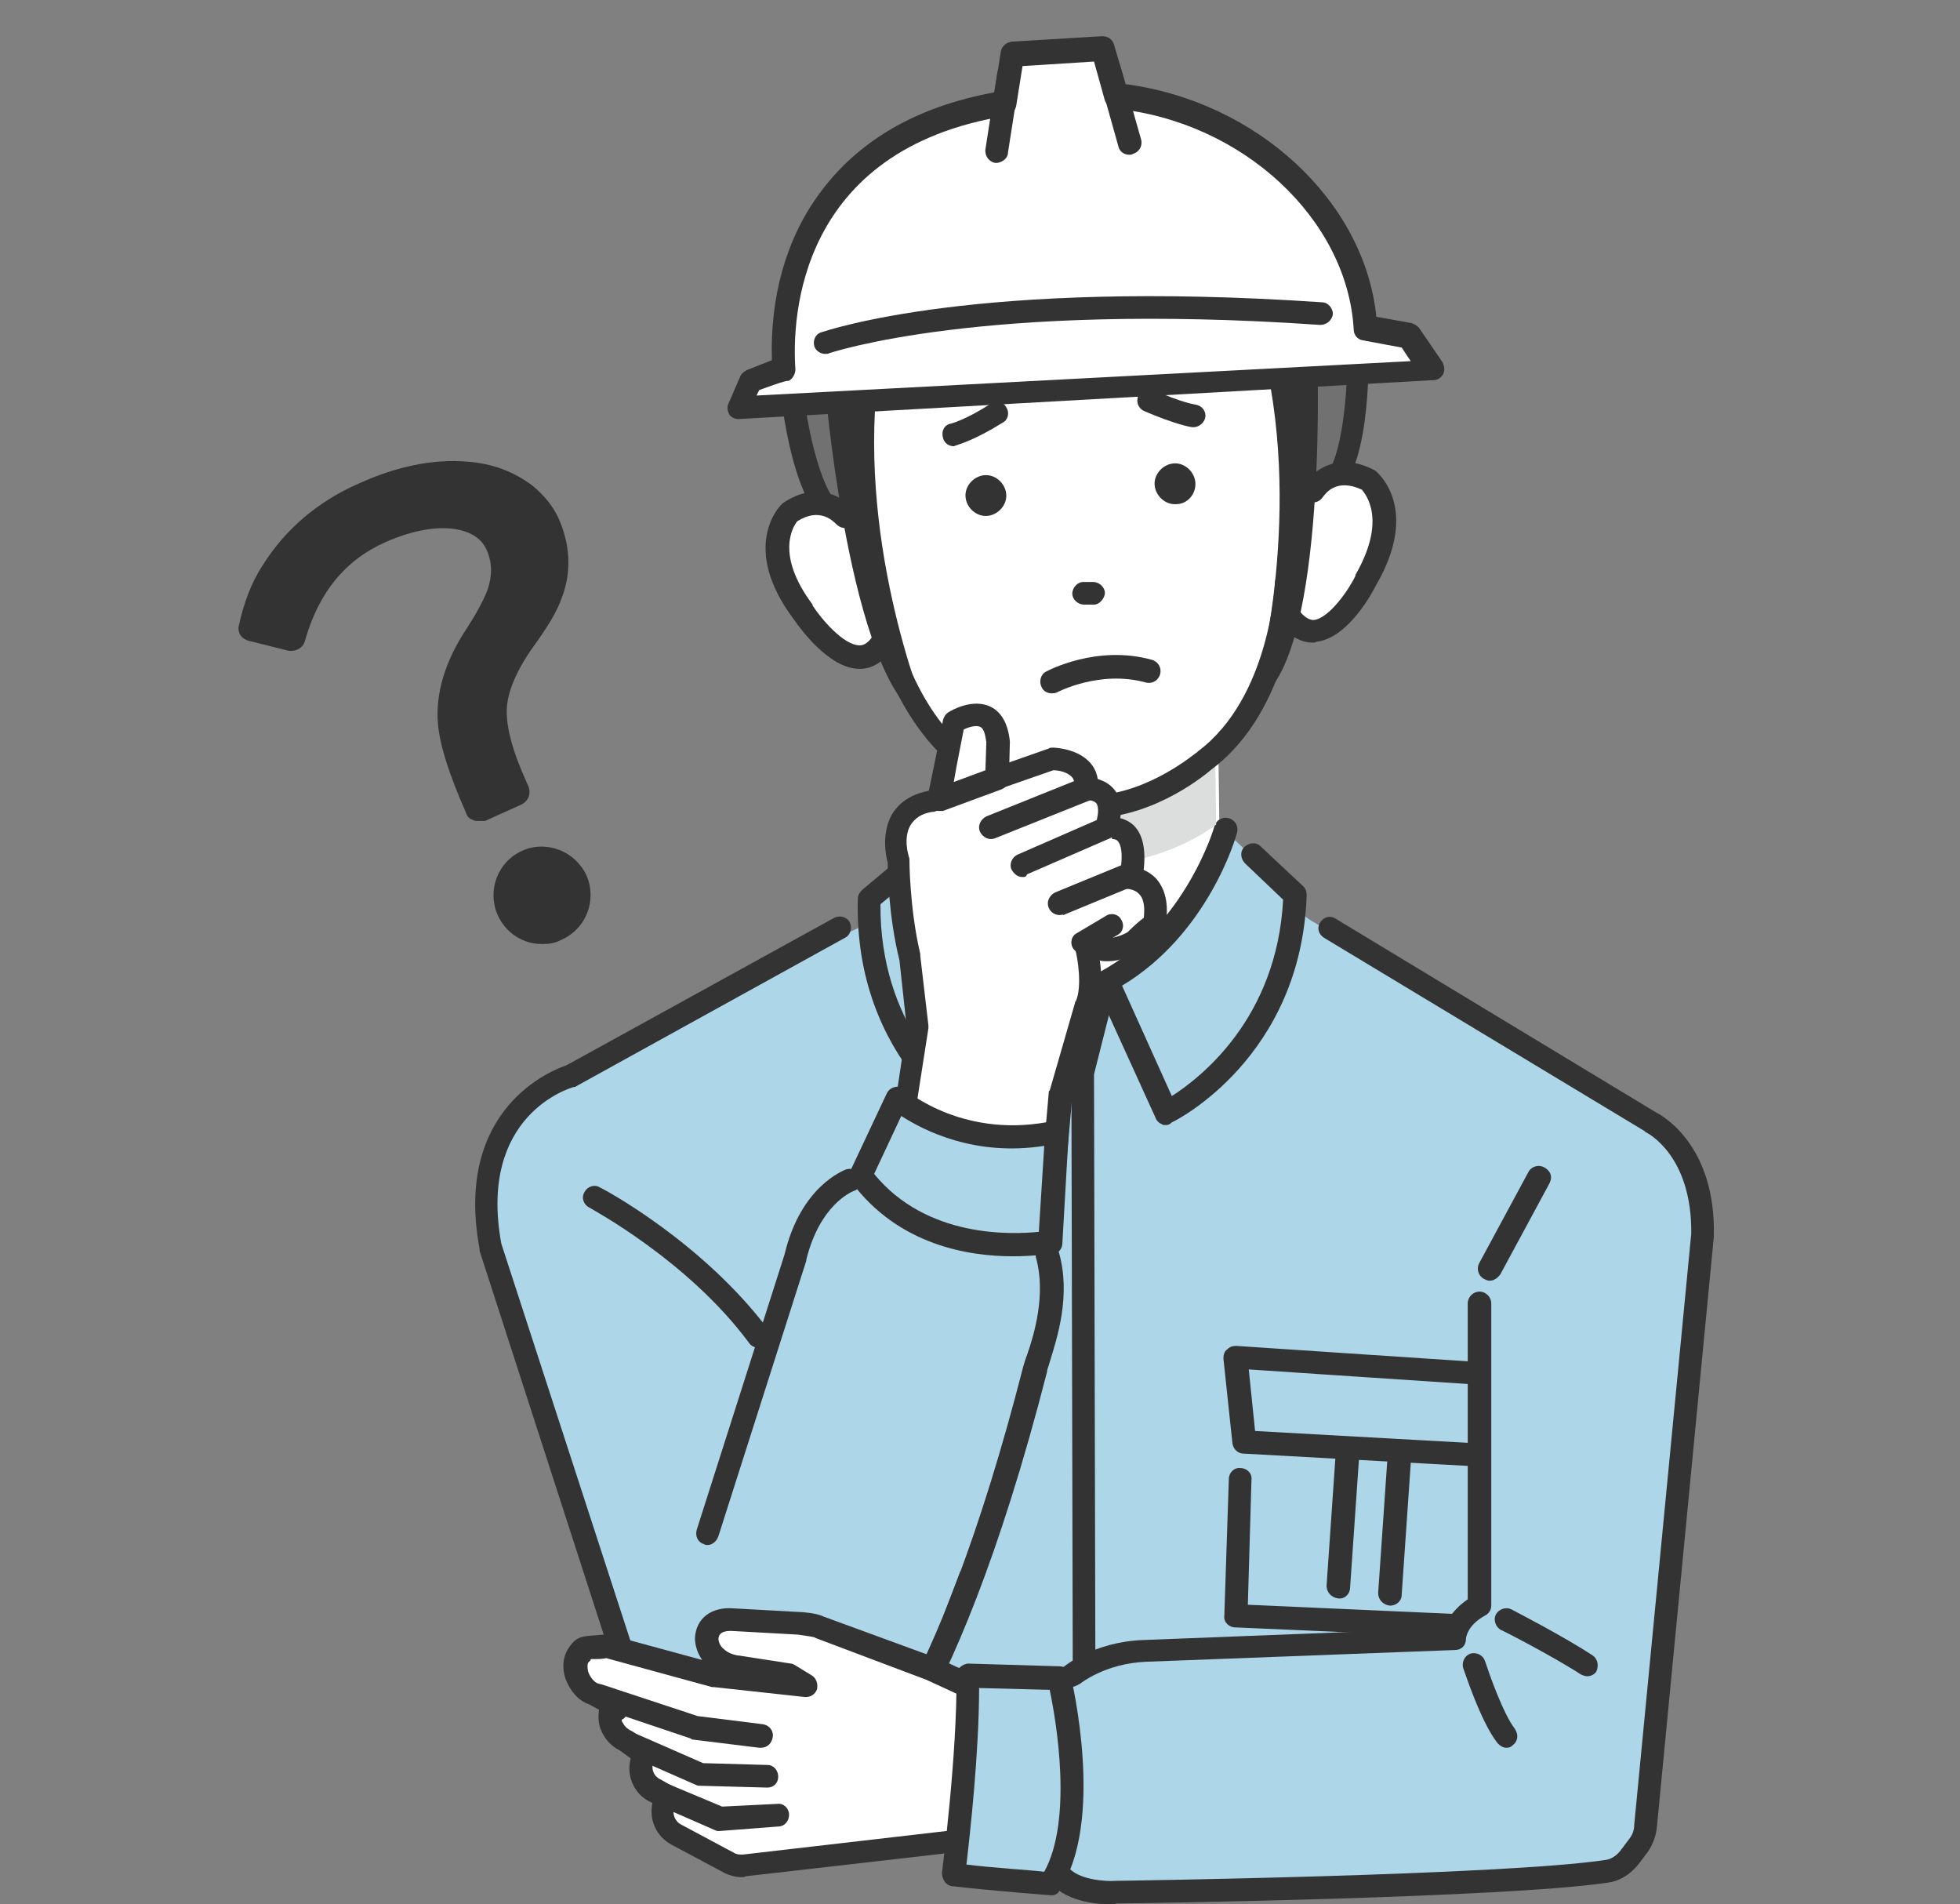 <?xml version="1.0" encoding="utf-8"?>
<!-- Generator: Adobe Illustrator 26.3.1, SVG Export Plug-In . SVG Version: 6.00 Build 0)  -->
<svg version="1.1" id="b" xmlns="http://www.w3.org/2000/svg" xmlns:xlink="http://www.w3.org/1999/xlink" x="0px" y="0px"
	 viewBox="0 0 216.6 210.4" style="enable-background:new 0 0 216.6 210.4;" xml:space="preserve">
<rect x="0" y="0" width="216.6" height="210.4" fill="#808080" stroke="none"/>
<style type="text/css">
	.st0{clip-path:url(#SVGID_00000134241708019914214900000001146690965553510556_);}
	.st1{fill:#FFFFFF;}
	.st2{fill:#AED6E9;}
	.st3{fill:#333333;}
	.st4{fill:#727171;}
	.st5{fill:#DCDDDD;}
</style>
<g id="c">
	<g>
		<defs>
			<rect id="SVGID_1_" x="23.2" y="0" width="170.1" height="210.4"/>
		</defs>
		<clipPath id="SVGID_00000170970073995390838060000005292191831015070857_">
			<use xlink:href="#SVGID_1_"  style="overflow:visible;"/>
		</clipPath>
		<g style="clip-path:url(#SVGID_00000170970073995390838060000005292191831015070857_);">
			<g>
				<polygon class="st1" points="93.5,103.9 107.2,94.7 107.6,79.7 134.6,79.7 134.8,94.7 152.5,107.5 133.7,180.2 122.6,190.6 
					113.1,190.1 				"/>
				<polygon class="st2" points="171.3,138.9 168.6,115.4 144,101.2 131.7,143.7 130.9,146.2 120.8,159.4 111.1,147 97.8,101.2 
					88.3,105.5 86.1,107.1 73.9,112.8 76.3,137.1 75.6,204.2 168.6,204.8 171.3,163.2 				"/>
				<path class="st2" d="M93.5,103.9l13.1-8.9c0,0,2.9,10.2,13.8,16c0,0,11.7-7.4,14.5-17.3l10.9,8.8l-9.1,60h-32L93.5,103.9
					L93.5,103.9z"/>
				<g>
					<polygon class="st2" points="75,151.9 105,149.9 104.1,159.3 76.8,160.8 					"/>
					<path class="st3" d="M76.8,162.1c-0.6,0-1.2-0.4-1.3-1l-1.8-8.9c-0.1-0.4,0-0.7,0.2-1c0.2-0.3,0.6-0.5,0.9-0.5l30-2
						c0.4,0,0.8,0.1,1,0.4c0.3,0.3,0.4,0.6,0.3,1l-1,9.4c-0.1,0.6-0.6,1.1-1.2,1.1L76.8,162.1C76.8,162.1,76.8,162.1,76.8,162.1
						L76.8,162.1z M76.6,153.1l1.2,6.4l25.1-1.4l0.7-6.8L76.6,153.1L76.6,153.1z"/>
				</g>
				<path class="st3" d="M77.8,181c-0.7,0-1.2-0.5-1.3-1.2l-1-17.4c0-0.7,0.5-1.3,1.2-1.4c0.7,0,1.3,0.5,1.4,1.2l0.9,16.1l24.7-1.1
					l-0.4-13.8c0-0.7,0.5-1.3,1.2-1.3c0.7,0,1.3,0.5,1.3,1.2l0.5,15.1c0,0.7-0.5,1.3-1.2,1.3L77.8,181C77.9,181,77.9,181,77.8,181
					L77.8,181z"/>
				<g>
					<polygon class="st2" points="166.6,151.9 136.6,149.9 137.5,159.3 164.8,160.8 					"/>
					<path class="st3" d="M164.8,162.1C164.8,162.1,164.8,162.1,164.8,162.1l-27.4-1.5c-0.6,0-1.1-0.5-1.2-1.1l-1-9.4
						c0-0.4,0.1-0.8,0.4-1c0.3-0.3,0.6-0.4,1-0.4l30,2c0.4,0,0.7,0.2,0.9,0.5s0.3,0.7,0.2,1l-1.8,8.9
						C166,161.7,165.5,162.1,164.8,162.1L164.8,162.1z M138.7,158.1l25.1,1.4l1.2-6.4l-27-1.8L138.7,158.1L138.7,158.1z"/>
				</g>
				<path class="st3" d="M163.8,181C163.8,181,163.7,181,163.8,181l-27.3-1.2c-0.7,0-1.3-0.6-1.2-1.3l0.5-15.1
					c0-0.7,0.6-1.3,1.3-1.2c0.7,0,1.3,0.6,1.2,1.3l-0.4,13.8l24.7,1.1l0.9-16.1c0-0.7,0.6-1.3,1.4-1.2s1.3,0.6,1.2,1.4l-1,17.4
					C165,180.5,164.5,181,163.8,181L163.8,181z"/>
				<path class="st3" d="M119.9,207.1c-0.7,0-1.3-0.6-1.3-1.3l-0.2-87.2c0-0.1,0-0.2,0-0.3l2.6-10.1c0.2-0.7,0.9-1.1,1.5-0.9
					s1.1,0.9,0.9,1.5l-2.5,9.9l0.2,87.1C121.1,206.5,120.6,207.1,119.9,207.1L119.9,207.1L119.9,207.1z"/>
				<path class="st3" d="M120.3,113.5c-0.4,0-0.7-0.2-1-0.5l-3-3.6c-0.5-0.5-0.4-1.4,0.2-1.8s1.4-0.4,1.8,0.2l3,3.6
					c0.5,0.5,0.4,1.4-0.2,1.8C120.9,113.4,120.6,113.5,120.3,113.5z"/>
				<path class="st2" d="M135.4,91.8c0,0-3.2,11.3-13.2,16.8l6.6,14.5c0,0,13.6-6.7,14.2-24C143,99,135.4,91.8,135.4,91.8z"/>
				<path class="st2" d="M105.3,91c0,0,2.5,11.5,12.1,17.6l-7.5,14.1c0,0-13.1-7.5-12.7-24.9L105.3,91L105.3,91z"/>
				<path class="st3" d="M128.8,124.3c-0.2,0-0.3,0-0.4-0.1c-0.3-0.1-0.6-0.4-0.7-0.7l-6.6-14.5c-0.3-0.6,0-1.3,0.6-1.7
					c9.3-5.1,12.5-15.9,12.5-16c0.2-0.7,0.9-1.1,1.6-0.9c0.7,0.2,1.1,0.9,0.9,1.6c-0.1,0.5-3.2,11.2-12.7,16.9l5.5,12.2
					c3.1-2,11.6-8.5,12.3-21.7l-4.2-4c-0.5-0.5-0.6-1.3-0.1-1.8c0.5-0.5,1.3-0.6,1.8-0.1l4.7,4.4c0.3,0.3,0.4,0.6,0.4,1
					c-0.6,17.9-14.4,24.9-14.9,25.1C129.2,124.3,129,124.3,128.8,124.3L128.8,124.3z"/>
				<path class="st3" d="M108.7,125.6c-0.2,0-0.4-0.1-0.6-0.2c-0.6-0.3-13.8-8.1-13.3-26.1c0-0.4,0.2-0.7,0.5-1l4.9-4.1
					c0.6-0.4,1.4-0.4,1.8,0.2c0.4,0.6,0.4,1.4-0.2,1.8l-4.5,3.7c-0.1,13.2,7.9,20.2,10.9,22.4l6.3-11.8
					c-9.1-6.4-11.5-17.2-11.6-17.7c-0.2-0.7,0.3-1.4,1-1.5c0.7-0.2,1.4,0.3,1.5,1l0,0c0,0.1,2.5,11.1,11.5,16.8
					c0.6,0.4,0.8,1.1,0.4,1.7l-7.5,14.1c-0.2,0.3-0.4,0.5-0.8,0.6C109,125.6,108.8,125.6,108.7,125.6L108.7,125.6z"/>
				<path class="st3" d="M92.8,176.6c-0.7,0-1.2-0.5-1.3-1.2l-1-14.5c-0.1-0.7,0.5-1.3,1.2-1.4c0.7-0.1,1.3,0.5,1.4,1.2l1,14.5
					C94.1,176,93.6,176.6,92.8,176.6C92.8,176.6,92.8,176.6,92.8,176.6L92.8,176.6z"/>
				<path class="st3" d="M87.2,176.6c-0.7,0-1.2-0.5-1.3-1.2L85,161c0-0.7,0.5-1.3,1.2-1.4c0.7-0.1,1.3,0.5,1.4,1.2l1,14.5
					C88.5,176,88,176.6,87.2,176.6C87.3,176.6,87.2,176.6,87.2,176.6L87.2,176.6z"/>
				<path class="st3" d="M147.9,176.6C147.9,176.6,147.9,176.6,147.9,176.6c-0.8-0.1-1.3-0.7-1.3-1.4l1-14.5
					c0.1-0.7,0.7-1.2,1.4-1.2c0.7,0.1,1.2,0.7,1.2,1.4l-1,14.5C149.2,176.1,148.6,176.7,147.9,176.6L147.9,176.6z"/>
				<path class="st3" d="M153.6,177.4C153.6,177.4,153.6,177.4,153.6,177.4c-0.8-0.1-1.3-0.7-1.3-1.4l1-14.5
					c0.1-0.7,0.7-1.2,1.4-1.2c0.7,0.1,1.2,0.7,1.2,1.4l-1,14.5C154.9,176.9,154.3,177.4,153.6,177.4L153.6,177.4z"/>
				<g>
					<path class="st4" d="M87.3,41.5c0,0,1.2,14.2,5.6,15.9c0,0,4.7-0.3,4.7-0.3S96.4,41,96.4,41S87.3,41.5,87.3,41.5z"/>
					<path class="st3" d="M92.8,58.8l-0.3-0.1c-4.9-1.9-6.2-14.5-6.4-17L86,40.4l11.6-0.7l0.1,1.2c0,0,0.9,12.9,1.1,15.7l1.9,1.7
						l-3.1,0.2c-0.1,0-0.1,0-0.2,0c-0.5,0-2.6,0.2-4.5,0.3L92.8,58.8L92.8,58.8z M96.4,57.3L96.4,57.3c0,0.3,0.1,0.5,0.3,0.7
						C96.5,57.8,96.4,57.5,96.4,57.3z M88.7,42.7c0.6,5.3,2.2,12.2,4.5,13.5c1.4-0.1,2.3-0.2,3.1-0.2l-1-13.7
						C95.3,42.3,88.7,42.7,88.7,42.7z"/>
				</g>
				<g>
					<path class="st4" d="M150.1,37.9c0,0,0.5,14.2-3.7,16.5c0,0-4.7,0.2-4.7,0.3S141,38.4,141,38.4L150.1,37.9z"/>
					<path class="st3" d="M138.7,56l1.7-1.9c-0.1-2.8-0.7-15.7-0.7-15.7l-0.1-1.2l11.6-0.7l0,1.3c0.1,2.5,0.3,15.1-4.4,17.6
						l-0.2,0.1h-0.3c-1.9,0.1-4,0.2-4.5,0.3c-0.1,0-0.1,0-0.2,0L138.7,56L138.7,56z M142.9,54.5c0,0.3-0.1,0.5-0.2,0.8
						C142.9,55.1,143,54.8,142.9,54.5L142.9,54.5L142.9,54.5z M141.6,53.3L141.6,53.3z M142.3,39.6l0.6,13.7c0.7,0,1.7-0.1,3.1-0.2
						c2.1-1.5,2.9-8.5,2.9-13.9L142.3,39.6L142.3,39.6z"/>
				</g>
				<path class="st1" d="M152.2,54.2c-3.2-3.6-7.1-0.9-7.1-0.9L144,34.2l-12-5.7l-13.4,0.8l-1.8,0.1l-13.4,0.8l-11.2,7.1l1.2,19.9
					c0,0-4-3.5-6.8,0.4c0,0-3.4,8.5,8.1,15.4c0,0,3-0.9,3.7-2.2c0,0,6.5,20,22.9,18.1c16.5-0.1,20.8-20.4,20.8-20.4
					c0.8,1.3,3.6,1.5,3.6,1.5C157.2,61.8,152.2,54.2,152.2,54.2L152.2,54.2z"/>
				<path class="st5" d="M108.2,85c0,0,15.9,9.4,26.1-1.1l0.1,7.2c0,0-11.8,9.5-26.8,0.7L108.2,85z"/>
				<path class="st3" d="M120.1,90.2c-6.3,0-11.7-3.5-12.3-3.9C98.3,80.8,96,67.6,95.9,67.1c-0.1-0.7,0.4-1.3,1.1-1.4
					s1.3,0.4,1.4,1.1c0,0.1,2.1,12.6,10.6,17.5c0,0,0.1,0,0.1,0.1c0.1,0,5.7,3.9,11.8,3.5c6.2-0.3,11.3-4.8,11.4-4.8
					c0,0,0.1-0.1,0.1-0.1c7.9-5.9,8.5-18.4,8.5-18.6c0-0.7,0.6-1.2,1.3-1.2c0.7,0,1.2,0.6,1.2,1.3c0,0.6-0.7,13.9-9.5,20.5
					c-0.6,0.5-6,5.1-12.9,5.4C120.8,90.2,120.4,90.2,120.1,90.2L120.1,90.2z"/>
				<path class="st3" d="M95,73.9c-3.5,0-6.8-4.8-7.3-5.5c-5.9-7.9-1.6-12.4-1.4-12.6c0.1-0.1,0.1-0.1,0.2-0.2
					c3.8-2.6,6.8-0.6,7.9,0.7c0.4,0.6,0.3,1.3-0.2,1.8c-0.6,0.4-1.3,0.3-1.8-0.2c-0.3-0.3-1.8-1.9-4.3-0.3c-0.4,0.5-2.5,3.6,1.7,9.2
					c0,0,0,0,0,0.1c0.9,1.4,3.4,4.4,5.2,4.4h0c0.2,0,0.8,0,1.5-1.1c0.4-0.6,1.1-0.8,1.7-0.4s0.8,1.1,0.4,1.7
					C97.5,73.5,96,73.9,95,73.9L95,73.9L95,73.9z"/>
				<path class="st3" d="M145.1,71c-1,0-2.3-0.4-3.5-1.9c-0.4-0.6-0.3-1.3,0.2-1.8s1.4-0.3,1.8,0.2c0.8,1,1.4,1,1.6,1
					c1.7-0.2,3.9-3.4,4.6-4.9c0,0,0,0,0-0.1c3.5-6.1,1.1-8.9,0.7-9.4c-2.8-1.3-4,0.4-4.3,0.8c-0.4,0.6-1.1,0.8-1.7,0.4
					s-0.8-1.1-0.4-1.7c0.9-1.5,3.6-3.8,7.7-1.7c0.1,0,0.1,0.1,0.2,0.1c0.2,0.2,5,4.1,0.1,12.6c-0.4,0.8-3.1,5.9-6.6,6.3
					C145.3,71,145.2,71,145.1,71L145.1,71z"/>
				<path class="st3" d="M105.4,49.3c-0.6,0-1.1-0.4-1.2-1c-0.2-0.7,0.2-1.4,0.9-1.5c0,0,1.6-0.4,4.4-2.2c0.6-0.4,1.4-0.2,1.7,0.4
					c0.4,0.6,0.2,1.4-0.4,1.7c-3.2,2-4.9,2.4-5.1,2.5C105.6,49.2,105.5,49.3,105.4,49.3z"/>
				<path class="st3" d="M131.9,47.2c0,0-0.1,0-0.1,0c-0.2,0-1.9-0.3-5.4-1.8c-0.6-0.3-0.9-1-0.6-1.7c0.3-0.6,1-0.9,1.7-0.6
					c3.1,1.4,4.6,1.6,4.6,1.6c0.7,0.1,1.2,0.7,1.1,1.4C133.1,46.7,132.5,47.2,131.9,47.2L131.9,47.2z"/>
				<path class="st3" d="M130,55.7L130,55.7c-1.2,0.1-2.3-0.9-2.4-2.1l0,0c-0.1-1.2,0.9-2.3,2.1-2.4l0,0c1.2-0.1,2.3,0.9,2.4,2.1
					l0,0C132.2,54.6,131.2,55.7,130,55.7z"/>
				<path class="st3" d="M109.1,57L109.1,57c-1.2,0.1-2.3-0.9-2.4-2.1l0,0c-0.1-1.2,0.9-2.3,2.1-2.4l0,0c1.2-0.1,2.3,0.9,2.4,2.1
					l0,0C111.3,55.8,110.3,56.9,109.1,57z"/>
				<g>
					<g>
						<path class="st1" d="M155.7,37.2l-4.8-0.9c-0.8-12.8-12.8-24.1-27.5-25.6l-1.5-5.3l-10,0.6l-0.9,5.4
							c-18.9,3-25.1,16.5-24.4,29.3l-3.7,1.4l-1.3,3l76.6-4C158.2,41,155.7,37.2,155.7,37.2z"/>
						<path class="st3" d="M81.6,46.3c-0.4,0-0.8-0.2-1-0.5c-0.2-0.4-0.3-0.8-0.1-1.2l1.3-3c0.1-0.3,0.4-0.5,0.7-0.7l2.8-1.1
							c-0.2-6.9,1.5-13.2,5.1-18.2c4.3-6,10.8-9.8,19.5-11.4l0.7-4.5c0.1-0.6,0.6-1,1.2-1.1l10-0.6c0.6,0,1.1,0.3,1.3,0.9l1.3,4.4
							c14.5,1.9,26.4,12.9,27.7,25.7l3.9,0.7c0.3,0.1,0.6,0.3,0.8,0.5l2.6,3.8c0.2,0.4,0.3,0.9,0.1,1.3s-0.6,0.7-1.1,0.7L81.6,46.3
							C81.7,46.3,81.6,46.3,81.6,46.3L81.6,46.3z M83.9,43.1l-0.3,0.6l72.3-3.8l-1-1.5l-4.3-0.8c-0.6-0.1-1-0.6-1-1.2
							c-0.7-12.2-12.3-23-26.4-24.4c-0.5-0.1-0.9-0.4-1.1-0.9l-1.2-4.3l-7.9,0.5l-0.7,4.4c-0.1,0.5-0.5,1-1.1,1.1
							c-23,3.7-23.7,22.3-23.3,28c0,0.5-0.3,1.1-0.8,1.3C87.1,41.9,83.9,43.1,83.9,43.1z"/>
					</g>
					<path class="st3" d="M91.2,39.1c-0.5,0-1-0.3-1.2-0.8c-0.2-0.7,0.1-1.4,0.8-1.6c0.7-0.2,17.2-5.9,55.3-3.3
						c0.7,0,1.2,0.7,1.2,1.3c-0.1,0.7-0.7,1.2-1.4,1.2C108.4,33.3,91.8,39,91.7,39C91.5,39.1,91.4,39.1,91.2,39.1L91.2,39.1z"/>
					<path class="st3" d="M110.2,18c-0.1,0-0.1,0-0.2,0c-0.7-0.1-1.2-0.8-1.1-1.5l1.3-8.4c0.1-0.7,0.8-1.2,1.4-1.1
						c0.7,0.1,1.2,0.8,1.1,1.5l-1.3,8.3C111.4,17.5,110.8,17.9,110.2,18L110.2,18z"/>
					<path class="st3" d="M124.8,17.1c-0.6,0-1.1-0.4-1.2-0.9L121.3,8c-0.2-0.7,0.2-1.4,0.9-1.6s1.4,0.2,1.6,0.9l2.3,8.1
						c0.2,0.7-0.2,1.4-0.9,1.6C125.1,17.1,124.9,17.1,124.8,17.1z"/>
				</g>
				<path class="st3" d="M91.3,44c0,0,3,33.5,11.4,35.7c0,0-7.4-17.2-5.9-36L91.3,44L91.3,44z"/>
				<path class="st3" d="M145.6,40.8c0,0,1,33.6-7.1,36.7c0,0,5.3-18,1.6-36.4C140.1,41.1,145.6,40.8,145.6,40.8z"/>
				<path class="st3" d="M75.6,203.6L75.6,203.6c-0.7,0-1.2-0.6-1.2-1.2l1.4-64.4c0-0.7,0.6-1.2,1.2-1.2c0.7,0,1.2,0.6,1.2,1.2
					l-1.4,64.4C76.8,203,76.2,203.6,75.6,203.6L75.6,203.6z"/>
				<path class="st3" d="M168.6,207c-0.1,0-0.1,0-0.3-0.1c-0.5-0.4-0.9-1.3-0.9-1.9l2.6-67.1c0-0.7,0.6-1.2,1.3-1.2
					c0.7,0,1.2,0.6,1.2,1.3l-2.7,67.9C169.8,206.5,169.3,207,168.6,207L168.6,207z"/>
				<path class="st3" d="M119.8,66.8c-0.7,0-1.3-0.6-1.3-1.2c0-0.7,0.6-1.3,1.2-1.3l1.1,0c0.7,0,1.3,0.6,1.3,1.2s-0.6,1.3-1.2,1.3
					L119.8,66.8C119.8,66.8,119.8,66.8,119.8,66.8z"/>
				<path class="st3" d="M116.2,76.6c-0.4,0-0.9-0.2-1.1-0.7c-0.3-0.6-0.1-1.4,0.5-1.7c0.2-0.1,5.6-3,11.7-1.3
					c0.7,0.2,1.1,0.9,0.9,1.6c-0.2,0.7-0.9,1.1-1.6,0.9c-5.1-1.4-9.8,1.1-9.8,1.1C116.6,76.6,116.4,76.6,116.2,76.6z"/>
				<g>
					<g>
						<path class="st3" d="M27.7,69.2c0.4-2.2,1.2-4.2,2.4-6c2.4-3.8,5.7-6.6,10-8.6c4-1.8,7.7-2.5,11.1-2.2c2.5,0.2,4.7,1,6.5,2.4
							c1,0.8,1.8,1.8,2.3,3c1.2,2.6,1.3,5.1,0.4,7.7c-0.5,1.3-1.5,3-3,5.1c-2.1,3-3.2,5.6-3.2,8c0,2.2,0.7,4.9,2.2,8.2l0.3,0.7
							l-4,1.8c-1.8-4.1-2.8-7.2-3-9.3c-0.3-3.1,0.7-6.3,3-9.7c1.2-1.9,2-3.4,2.5-4.7c0.6-1.9,0.6-3.7-0.2-5.4
							c-0.9-1.9-2.6-3-5.1-3.3c-2.4-0.3-5.1,0.3-8.1,1.7c-4.9,2.2-8.2,6.2-9.7,11.8L27.7,69.2L27.7,69.2z"/>
						<path class="st3" d="M52.8,90.7c-0.2,0-0.4,0-0.5-0.1c-0.4-0.1-0.7-0.4-0.8-0.8c-1.9-4.3-2.9-7.5-3.1-9.8
							c-0.3-3.4,0.8-7,3.2-10.6c1.1-1.7,1.9-3.2,2.3-4.3c0.5-1.5,0.5-2.9-0.1-4.3c-0.4-0.9-1.3-2.1-3.9-2.4
							c-2.1-0.2-4.6,0.3-7.3,1.5c-4.5,2-7.4,5.6-8.9,10.9c-0.2,0.8-1,1.2-1.8,1.1l-4.4-1.1c-0.8-0.2-1.3-0.9-1.1-1.7
							c0.5-2.3,1.3-4.6,2.6-6.6c2.5-4,6.1-7.1,10.7-9.1c4.2-1.9,8.2-2.7,11.9-2.4c2.8,0.2,5.2,1.1,7.3,2.7c1.2,1,2.2,2.2,2.8,3.5
							c1.3,2.9,1.5,5.9,0.4,8.8c-0.5,1.5-1.6,3.3-3.2,5.5c-1.9,2.7-2.9,5.1-2.9,7.1c0,2,0.7,4.5,2.1,7.6l0.3,0.7
							c0.3,0.8,0,1.6-0.8,2l-4,1.8C53.3,90.7,53.1,90.7,52.8,90.7L52.8,90.7z M48.8,55.3c0.5,0,0.9,0,1.4,0.1
							c3.9,0.4,5.6,2.5,6.3,4.2c0.9,2,1,4.2,0.2,6.5c-0.5,1.4-1.3,3-2.6,5c-2,3.1-3,6-2.8,8.7c0.1,1.7,0.9,4.2,2.3,7.4l1.2-0.6
							c-1.3-3.1-2-5.8-2-8.1c0-2.7,1.2-5.7,3.5-8.9c1.4-2,2.3-3.6,2.8-4.8c0.8-2.2,0.7-4.3-0.3-6.6c-0.4-1-1.1-1.8-1.9-2.4
							c-1.6-1.2-3.4-1.9-5.7-2.1c-3.2-0.3-6.7,0.4-10.4,2.1c-4,1.8-7.2,4.5-9.4,8c-0.8,1.3-1.4,2.7-1.9,4.2l1.6,0.4
							c1.8-5.4,5.2-9.2,10.1-11.4C44,55.9,46.5,55.3,48.8,55.3L48.8,55.3z"/>
					</g>
					<g>
						<path class="st3" d="M63.5,97.3c0.9,2,0,4.3-2,5.2c-2,0.9-4.3,0-5.2-1.9s0-4.3,2-5.2C60.3,94.5,62.6,95.4,63.5,97.3z"/>
						<path class="st3" d="M59.9,104.3c-2.1,0-4-1.2-4.9-3.2c-1.2-2.7,0-5.9,2.7-7.1c1.3-0.6,2.8-0.6,4.1-0.1c1.3,0.5,2.4,1.5,3,2.8
							c1.2,2.7,0,5.9-2.7,7.1C61.4,104.2,60.7,104.3,59.9,104.3L59.9,104.3z M59.9,96.5c-0.3,0-0.7,0.1-1,0.2
							c-1.2,0.5-1.8,2-1.2,3.2c0.5,1.2,2,1.7,3.2,1.2c0.6-0.3,1-0.7,1.3-1.3s0.2-1.2-0.1-1.8c-0.3-0.6-0.7-1-1.3-1.3
							C60.5,96.6,60.2,96.5,59.9,96.5L59.9,96.5z"/>
					</g>
				</g>
				<path class="st2" d="M118,186.2c0,0-0.1-3.3,4.5-3.8l37.6-0.5c0,0,1.8-3.4,4.1-4.4v-36.7l4.3-24.8c0,0,23.4,9.2,20.5,22.5
					l-8.1,64c0,0,3.2,5.4-6,5.1l-52.4,2.4c0,0-3.7,0.9-6-4.8l-0.9-17.1L118,186.2L118,186.2z"/>
				<path class="st2" d="M114.6,136.2c2.9,3.8-0.1,13.3-0.3,15.1c-0.2,1.8-16.4,43.8-16.4,43.8l-4.7,4c-12.9,5.4-20.4-3.7-20.4-3.7
					l-18.6-57.5c-3-15.7,8.9-18.9,8.9-18.9l20.3-11.2l-4.7,17.5l7.5,12.6l7.3-8.5L114.6,136.2L114.6,136.2z"/>
				<g>
					<path class="st1" d="M127.9,101.5c0.1-5.1-3.1-4.5-3.1-4.5l0.3-0.5c0.9-5.6-2.3-5-2.3-5l-0.7,0.1c0.9-5.6-2.3-5-2.3-5
						c0.4-3.2-3.5-2.7-3.5-2.7l-13.5,4.7c-5.3,1.1-3.5,6.4-3.5,6.4s0,5.5,1.3,10.8l1.4,7.7l-3,18.7h17.1l1-11.4l2.8-9.7
						c1-2.2,0.2-5.8,0-6.5l0.4,1.6l4.4-1.9L127.9,101.5L127.9,101.5z"/>
					<path class="st3" d="M98.7,133.4c-0.1,0-0.1,0-0.2,0c-0.7-0.1-1.2-0.8-1.1-1.4l2.8-18.5l-0.8-7.4c-1.2-4.8-1.3-9.8-1.3-10.8
						c-0.2-0.7-0.7-3.1,0.4-5.2c0.8-1.4,2.1-2.3,4-2.7l13.4-4.7c0.1-0.1,0.3-0.1,0.4-0.1c0.3,0,2.8,0.1,4.2,1.7
						c0.7,0.8,1,1.9,0.8,3.1c-0.1,0.4-0.4,0.8-0.8,1l-10.5,4.2c-0.7,0.3-1.4-0.1-1.7-0.7c-0.3-0.7,0.1-1.4,0.7-1.7l9.7-3.9
						c-0.1-0.2-0.1-0.3-0.2-0.4c-0.5-0.6-1.5-0.8-2.1-0.8l-13.2,4.6c-0.1,0-0.1,0-0.2,0c-1.2,0.2-1.9,0.7-2.4,1.5
						c-0.8,1.4-0.2,3.3-0.2,3.3c0,0.1,0.1,0.3,0.1,0.4c0,0.1,0,5.4,1.2,10.5c0,0.1,0,0.1,0,0.2l0.9,7.7c0,0.1,0,0.2,0,0.3l-2.9,18.6
						C99.8,132.9,99.3,133.4,98.7,133.4L98.7,133.4z"/>
					<path class="st3" d="M113,96.9c-0.5,0-0.9-0.3-1.2-0.8c-0.3-0.6,0-1.4,0.7-1.7l8.7-3.8c0.2-0.8,0.2-1.4,0-1.8
						c-0.3-0.4-1-0.4-1-0.4l0,0c-0.7,0-1.3-0.6-1.3-1.2c0-0.7,0.5-1.3,1.2-1.3c0.2,0,2,0,3.1,1.4c0.8,1.1,0.9,2.7,0.2,4.6
						c-0.1,0.3-0.4,0.6-0.7,0.7l-9.2,4C113.4,96.9,113.2,96.9,113,96.9L113,96.9z"/>
					<path class="st3" d="M117.1,101.1c-0.5,0-1-0.3-1.2-0.8c-0.3-0.7,0.1-1.4,0.7-1.7l7.3-3c0.2-1.9-0.2-2.5-0.4-2.7
						c-0.2-0.2-0.5-0.2-0.6-0.2l-0.2-1.2l-0.2-1.2c0.2,0,1.6-0.2,2.8,0.9c1.1,1.1,1.4,3,1,5.6c-0.1,0.4-0.4,0.8-0.8,1l-8,3.3
						C117.5,101,117.3,101.1,117.1,101.1z"/>
					<path class="st3" d="M122.4,106.2c-0.4,0-0.8,0-1.1-0.2c-0.9-0.2-1.6-0.8-2-1.6c-0.3-0.6-0.1-1.4,0.5-1.7
						c0.6-0.3,1.4-0.1,1.7,0.5c0.1,0.2,0.2,0.3,0.5,0.4c0.7,0.2,1.9-0.2,2.6-0.6c0.8-0.8,1.4-1.3,1.8-1.6c0.1-0.9,0.1-2-0.5-2.6
						c-0.6-0.7-1.7-0.6-1.7-0.6c-0.7,0.1-1.3-0.4-1.4-1.1c-0.1-0.7,0.4-1.3,1.1-1.4c0.2,0,2.3-0.2,3.8,1.3c1.1,1.2,1.5,2.9,1.1,5.3
						c-0.1,0.3-0.2,0.7-0.5,0.8c0,0-0.8,0.6-2,1.8c-0.1,0.1-0.2,0.2-0.3,0.2C125.7,105.3,124.1,106.2,122.4,106.2L122.4,106.2z"/>
					<path class="st3" d="M116.2,133.5c0,0-0.1,0-0.1,0c-0.7-0.1-1.2-0.7-1.2-1.4l1-11.4c0-0.1,0-0.2,0.1-0.2l2.8-9.7
						c0-0.1,0-0.1,0.1-0.2c0.7-1.6,0.2-4.8-0.1-5.8c-0.2-0.7,0.2-1.4,0.9-1.5s1.4,0.2,1.5,0.9c0.1,0.5,1.1,4.7,0,7.4l-2.7,9.5
						l-1,11.3C117.4,133,116.8,133.5,116.2,133.5L116.2,133.5z"/>
					<path class="st3" d="M119.7,105.4c-0.4,0-0.8-0.2-1.1-0.6c-0.4-0.6-0.2-1.4,0.4-1.7l3.2-1.9c0.6-0.4,1.4-0.2,1.7,0.4
						c0.4,0.6,0.2,1.4-0.4,1.7l-3.2,1.9C120.2,105.3,120,105.4,119.7,105.4z"/>
				</g>
				<g>
					<path class="st2" d="M99.1,121.3c0,0,7,6.1,17.7,3.7l-0.7,12.2c0,0-13.4,2.7-20.9-7.3L99.1,121.3z"/>
					<path class="st3" d="M111.9,138.8c-4.8,0-12.6-1.2-17.8-8.2c-0.3-0.4-0.3-0.9-0.1-1.3l4-8.5c0.2-0.4,0.5-0.6,0.9-0.7
						c0.4-0.1,0.8,0,1.1,0.3c0.3,0.2,6.7,5.6,16.6,3.4c0.4-0.1,0.8,0,1.1,0.3s0.5,0.7,0.4,1.1l-0.7,12.2c0,0.6-0.5,1.1-1,1.2
						C116.1,138.5,114.4,138.8,111.9,138.8L111.9,138.8z M96.6,129.7c5.8,7.1,15.2,6.7,18.2,6.4l0.6-9.5c-7.7,1.2-13.3-1.7-15.8-3.3
						L96.6,129.7L96.6,129.7z"/>
				</g>
				<path class="st3" d="M85.3,202c-8.5,0-13.4-5.8-13.5-5.9c-0.1-0.1-0.2-0.3-0.2-0.4L53,138.2c0-0.1,0-0.1,0-0.2
					c-2.9-15.6,8.1-19.8,9.6-20.3l29.6-16.3c0.6-0.3,1.4-0.1,1.7,0.5c0.3,0.6,0.1,1.4-0.5,1.7L63.7,120c-0.1,0.1-0.2,0.1-0.3,0.1
					c-0.4,0.1-10.6,3.1-8,17.3L74,194.6c1.1,1.2,7.7,7.8,18.7,3.2c0.8-0.6,10.6-8.6,20.4-46.9c0.1-0.3,0.2-0.7,0.4-1.2
					c0.8-2.3,2.1-6.7,1-10.7c-0.2-0.7,0.2-1.4,0.9-1.6c0.7-0.2,1.4,0.2,1.6,0.9c1.4,4.8-0.2,9.6-1,12.2c-0.1,0.4-0.3,0.8-0.3,1.1
					c-10.6,41.3-21.2,48.2-21.6,48.5c-0.1,0-0.1,0.1-0.2,0.1C90.6,201.5,87.8,202,85.3,202L85.3,202z"/>
				<g>
					<path class="st1" d="M103.7,88.3c0,0,1.3-6.1,1.7-8.6c0,0,4.5-2.8,4.9,2.3l-0.1,4L103.7,88.3z"/>
					<path class="st3" d="M103.7,89.6c-0.3,0-0.6-0.1-0.8-0.3c-0.3-0.3-0.5-0.8-0.4-1.2c0-0.1,1.3-6.1,1.7-8.5
						c0.1-0.4,0.3-0.7,0.6-0.9c0.3-0.2,2.7-1.6,4.7-0.6c1.2,0.6,1.9,1.9,2.1,3.8c0,0.1,0,0.1,0,0.1l-0.1,4c0,0.5-0.3,1-0.8,1.2
						l-6.5,2.4C104,89.6,103.8,89.6,103.7,89.6z M106.5,80.6c-0.3,1.6-0.8,4-1.1,5.8l3.5-1.3L109,82c-0.1-0.6-0.2-1.5-0.7-1.7
						C107.9,80.1,107.1,80.3,106.5,80.6L106.5,80.6z"/>
				</g>
				<path class="st3" d="M83.8,148.9c-0.4,0-0.8-0.2-1-0.5c-6.8-9.2-17.6-14.9-17.7-15c-0.6-0.3-0.9-1.1-0.5-1.7
					c0.3-0.6,1.1-0.9,1.7-0.5c0.5,0.2,11.4,6.1,18.6,15.7c0.4,0.6,0.3,1.4-0.3,1.8C84.3,148.8,84.1,148.9,83.8,148.9L83.8,148.9z"/>
				<path class="st3" d="M122.8,210.4c-1.6,0-5.4-0.3-7-2.8c-0.4-0.6-0.2-1.4,0.4-1.8s1.4-0.2,1.8,0.4c1,1.5,4.3,1.7,5.3,1.6
					c0,0,0,0,0.1,0c0.4,0,42.6-0.6,54-2.3c0.7-0.1,1.3-0.5,1.8-1.2l0.9-1.2c0.3-0.4,0.5-0.9,0.5-1.5l6.3-65.3
					c0.1-8.6-4.8-11.1-5-11.2c0,0-0.1,0-0.1-0.1l-35.5-21.4c-0.6-0.4-0.8-1.1-0.4-1.7s1.1-0.8,1.7-0.4l35.4,21.4
					c0.8,0.4,6.6,3.7,6.4,13.6c0,0,0,0.1,0,0.1l-6.3,65.3c-0.1,1-0.5,2-1,2.7l-0.9,1.2c-0.9,1.2-2.1,2-3.5,2.2
					c-11.4,1.7-52.2,2.3-54.3,2.3C123.3,210.3,123.1,210.4,122.8,210.4L122.8,210.4z M188.2,136.4L188.2,136.4z"/>
				<path class="st3" d="M118.3,186.4c-0.4,0-0.7-0.1-1-0.4c-0.4-0.5-0.4-1.3,0.2-1.8c0.1-0.1,3.4-2.8,8.8-3l33.3-1.3
					c0.3-0.9,1-2.1,2.6-3.2V144c0-0.7,0.6-1.3,1.3-1.3s1.3,0.6,1.3,1.3v33.4c0,0.5-0.3,0.9-0.7,1.1c-2,1.1-2.1,2.5-2.1,2.6
					c0,0.7-0.5,1.2-1.2,1.2l-34.2,1.3c-4.5,0.2-7.2,2.4-7.2,2.4C118.9,186.3,118.6,186.4,118.3,186.4L118.3,186.4z"/>
				<g>
					<path class="st1" d="M106.9,186.2l-3.9-1.8l-12.4-4.6c-0.4-0.2-1.8-0.4-2.3-0.4l-7.2-0.4c-1.6-0.1-2.9,0.5-3,2.1
						c-0.1,1.6,1.7,3,3.3,3.1l5.8,0.9l1.8,1.1l-10.1-1.1L67,181.9c-2.5,0.3-2.4-0.1-3.2,1.1c-0.9,1.4,0.3,3.7,1.8,4.2l2.5,1.4
						c0.2,0.6-0.4-0.3-0.5-0.1c-0.7,1.5,0,3.2,1.5,3.9l1.5,1c-0.1,0.1,0.7,0.4,0.6,0.5c-0.8,1.4-0.3,3.2,1.1,4
						c0.5,0.3,0.9,0.5,1.4,0.8c0,0-0.1,0.1-0.1,0.1c-0.8,1.4-0.2,3.2,1.2,3.9l5.8,3.1c0.5,0.3,1.1,0.4,1.7,0.3l25.3-2.9l0.9-16.6
						C108,186.4,107.5,186.2,106.9,186.2L106.9,186.2z"/>
					<path class="st3" d="M82,207.4c-0.7,0-1.4-0.2-2-0.5l-5.8-3.1c-1.7-0.9-2.5-2.8-2.1-4.6l-0.4-0.2c-1.7-0.9-2.5-2.9-2-4.7
						c0,0-0.1-0.1-0.1-0.1l-1.1-0.8c-1-0.5-1.7-1.3-2.1-2.3c-0.3-0.7-0.3-1.5-0.2-2.2l-1.1-0.6c-1.2-0.4-2.1-1.5-2.6-2.8
						c-0.4-1.2-0.3-2.3,0.2-3.2c0.8-1.3,1.3-1.5,2.8-1.6c0.3,0,0.8-0.1,1.3-0.1c0.2,0,0.3,0,0.5,0l10.3,2.8
						c-0.5-0.7-0.8-1.6-0.8-2.4c0.1-2.2,1.8-3.5,4.3-3.3l7.2,0.4c0.3,0,1.9,0.1,2.7,0.5l12.3,4.5c0,0,0.1,0,0.1,0l3.7,1.7
						c0.7,0.1,1.4,0.3,2,0.7c0.4,0.2,0.6,0.7,0.6,1.1l-0.9,16.6c0,0.6-0.5,1.1-1.1,1.2l-25.3,2.9C82.3,207.4,82.1,207.4,82,207.4
						L82,207.4z M74.6,199.4c-0.4,0.8-0.1,1.8,0.7,2.2l5.8,3.1c0.3,0.2,0.6,0.2,1,0.2l24.2-2.8l0.8-14.6c-0.1,0-0.2,0-0.3,0
						c-0.2,0-0.4,0-0.5-0.1l-3.9-1.8L90.2,181c-0.1,0-0.1-0.1-0.2-0.1c-0.3-0.1-1.2-0.2-1.8-0.3l-7.2-0.4c-1.6-0.1-1.6,0.7-1.6,0.9
						c0,0.3,0.2,0.8,0.6,1.1c0.4,0.4,1,0.6,1.5,0.7c0,0,0.1,0,0.1,0l5.8,0.9c0.2,0,0.3,0.1,0.5,0.2l1.8,1.1c0.5,0.3,0.7,0.9,0.6,1.5
						c-0.2,0.6-0.7,0.9-1.3,0.9l-10.1-1.1c-0.1,0-0.1,0-0.2,0l-11.7-3.2c-0.5,0.1-0.9,0.1-1.2,0.1c-0.2,0-0.4,0-0.5,0
						c0,0.1-0.1,0.2-0.3,0.4c-0.1,0.2-0.1,0.6,0,1c0.2,0.6,0.7,1.2,1.1,1.3c0.1,0,0.1,0.1,0.2,0.1l2.5,1.4c0.3,0.1,0.5,0.4,0.6,0.7
						c0.4,1-0.3,1.5-0.5,1.7c-0.1,0-0.1,0.1-0.2,0.1c0,0.1,0,0.2,0.1,0.3c0.2,0.4,0.5,0.7,0.9,0.9c0.1,0,0.1,0.1,0.2,0.1l1.5,1
						c0.1,0.1,0.2,0.1,0.2,0.2c0.3,0.2,0.7,0.4,0.8,0.9c0.1,0.3,0.1,0.7-0.1,1c-0.4,0.8-0.2,1.8,0.7,2.2l1.4,0.8
						c0.3,0.2,0.5,0.4,0.6,0.8c0.1,0.3,0,0.7-0.1,1C74.7,199.3,74.7,199.4,74.6,199.4L74.6,199.4z M90,180.9L90,180.9L90,180.9z"/>
				</g>
				<g>
					<path class="st2" d="M117.1,185.4c0,0,3.8,15.6-1,22.7c0,0-6.4-0.5-10.8-1c0,0,1.7-12.9,1.6-22L117.1,185.4L117.1,185.4z"/>
					<path class="st3" d="M116.2,209.4C116.2,209.4,116.1,209.4,116.2,209.4c-0.1,0-6.6-0.5-10.9-1c-0.3,0-0.7-0.2-0.9-0.5
						c-0.2-0.3-0.3-0.6-0.3-1c0-0.1,1.7-13,1.6-21.8c0-0.4,0.1-0.7,0.4-0.9c0.2-0.2,0.6-0.4,0.9-0.4l10.1,0.3c0.6,0,1.1,0.4,1.2,1
						c0.2,0.7,3.8,16.2-1.2,23.7C117,209.2,116.6,209.4,116.2,209.4L116.2,209.4z M106.8,206c3.2,0.4,7,0.6,8.6,0.8
						c3.2-5.8,1.3-16.8,0.6-20.1l-7.8-0.2C108.2,193.6,107.2,202.6,106.8,206z"/>
				</g>
				<path class="st3" d="M84.1,193.1c0,0-0.1,0-0.2,0l-7.3-0.9c-0.1,0-0.2,0-0.2-0.1l-10.7-3.6c-0.7-0.2-1-0.9-0.8-1.6
					s0.9-1,1.6-0.8l10.6,3.5l7.2,0.9c0.7,0.1,1.2,0.7,1.1,1.4C85.3,192.6,84.8,193.1,84.1,193.1L84.1,193.1z"/>
				<path class="st3" d="M84.8,197.5L84.8,197.5l-7.4-0.2c-0.2,0-0.3,0-0.5-0.1l-7.5-3.3c-0.6-0.3-0.9-1-0.7-1.7s1-0.9,1.7-0.6
					l7.3,3.2l7.1,0.2c0.7,0,1.2,0.6,1.2,1.3C86,197,85.5,197.5,84.8,197.5L84.8,197.5z"/>
				<path class="st3" d="M79.5,202.3c-0.2,0-0.3,0-0.5-0.1l-6.4-2.8c-0.6-0.3-0.9-1-0.7-1.7c0.3-0.6,1-0.9,1.7-0.7l6.2,2.6l6.1-0.3
					c0.7-0.1,1.3,0.5,1.3,1.2c0,0.7-0.5,1.3-1.2,1.3L79.5,202.3C79.5,202.3,79.5,202.3,79.5,202.3L79.5,202.3z"/>
				<path class="st3" d="M166.5,193.1c-0.4,0-0.7-0.2-1-0.5c-1.9-2.4-3.7-8.1-3.8-8.3c-0.2-0.7,0.2-1.4,0.8-1.6
					c0.7-0.2,1.4,0.2,1.6,0.8c0.5,1.5,2,5.8,3.3,7.5c0.4,0.6,0.4,1.3-0.2,1.8C167,193,166.8,193.1,166.5,193.1L166.5,193.1z"/>
				<path class="st3" d="M175.4,185.2c-0.2,0-0.5-0.1-0.7-0.2c-2.9-1.9-8.7-4.9-8.8-4.9c-0.6-0.3-0.9-1.1-0.6-1.7
					c0.3-0.6,1.1-0.9,1.7-0.6c0.2,0.1,6,3.1,9,5.1c0.6,0.4,0.7,1.2,0.4,1.8C176.2,185,175.8,185.2,175.4,185.2L175.4,185.2z"/>
				<path class="st3" d="M78.2,170.7c-0.1,0-0.3,0-0.4-0.1c-0.7-0.2-1-0.9-0.8-1.6l9.7-30.4c1.8-7.6,6.6-9.3,6.8-9.4
					c0.7-0.2,1.4,0.1,1.6,0.8c0.2,0.7-0.1,1.4-0.8,1.6c-0.2,0.1-3.7,1.5-5.2,7.6c0,0,0,0.1,0,0.1l-9.7,30.4
					C79.2,170.3,78.7,170.7,78.2,170.7L78.2,170.7z"/>
				<path class="st3" d="M164.6,141.5c-0.2,0-0.4-0.1-0.6-0.2c-0.6-0.3-0.9-1.1-0.5-1.8l5.4-10c0.3-0.6,1.1-0.9,1.8-0.5
					s0.9,1.1,0.5,1.8l-5.4,10C165.5,141.2,165.1,141.5,164.6,141.5L164.6,141.5z"/>
			</g>
		</g>
	</g>
</g>
</svg>
